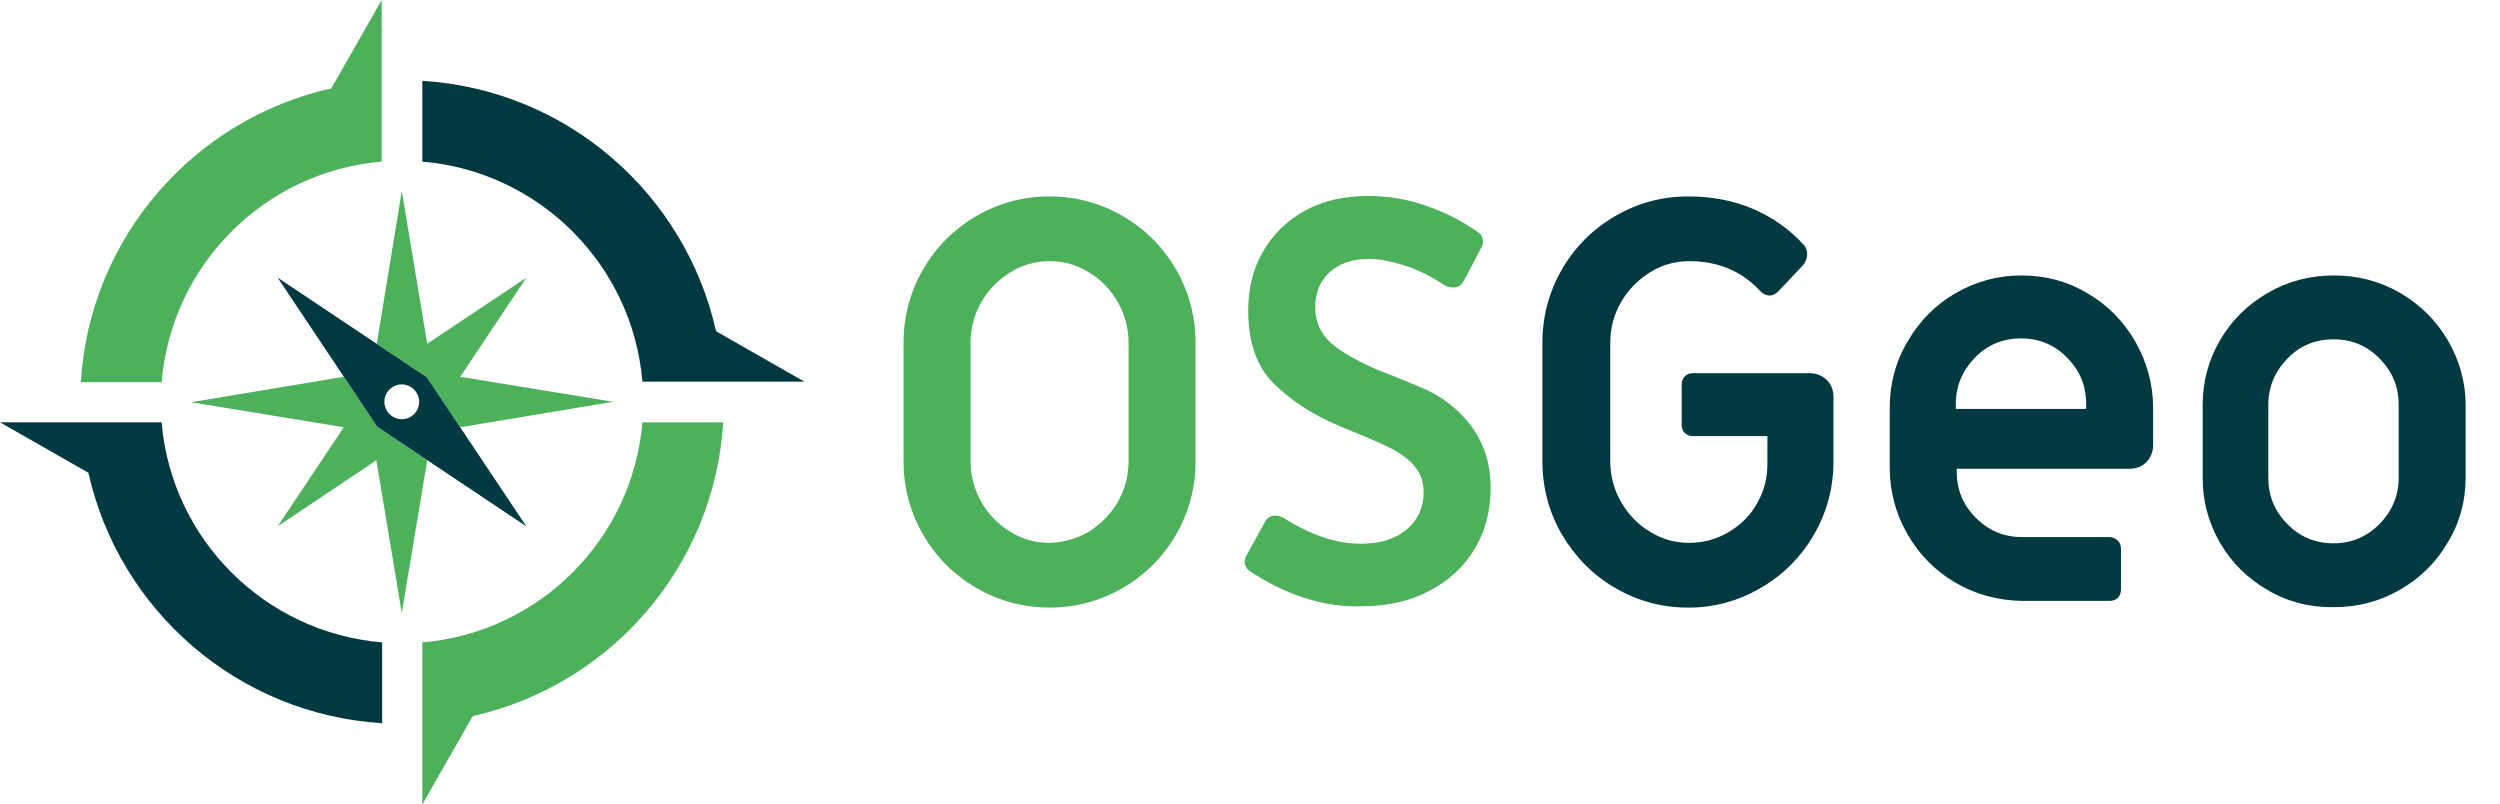 <svg xmlns="http://www.w3.org/2000/svg" viewBox="0 0 560 180"><path d="M306.5 43.9c-5.3 0-10 1-14 3.2-4.1 2.2-7.2 5.2-9.5 9.1-2.3 3.9-3.4 8.3-3.4 13.4 0 7.2 2 12.7 5.8 16.4 3.8 3.7 8.5 6.8 14.1 9.2l3.6 1.5c3.9 1.6 6.9 2.9 9 4 2 1.1 3.7 2.4 4.9 3.9 1.3 1.6 1.9 3.5 1.9 5.7 0 3.4-1.3 6.2-3.8 8.3-2.5 2.1-5.9 3.2-10.3 3.2-5.4 0-11.1-1.9-17.3-5.8-.6-.3-1.2-.5-1.9-.5-1 0-1.8.5-2.3 1.5l-4.3 7.8c-.2.5-.3 1.1-.1 1.7.2.6.5 1.1.9 1.3 3.7 2.5 7.7 4.6 12 6 4.3 1.4 8.7 2.2 13.2 2 5.7 0 10.7-1.1 15.1-3.4s7.8-5.4 10.2-9.4c2.4-4 3.6-8.6 3.6-13.7 0-5.3-1.4-9.9-4.3-13.8-2.9-3.9-6.8-6.9-11.7-8.9-4.9-2-7.8-3.2-8.5-3.4-5.2-2.2-8.9-4.3-11.3-6.4-2.3-2.1-3.5-4.8-3.5-8s1.1-5.8 3.2-7.8c2.2-2 5.1-3 8.8-3 2.3 0 4.9.5 7.8 1.4 2.9.9 6 2.4 9.2 4.5.6.3 1.2.5 1.9.5 1.1 0 1.9-.5 2.4-1.5l4.1-7.8c.2-.5.3-1.1.1-1.7-.2-.6-.5-1.1-.9-1.3-3.5-2.5-7.4-4.5-11.7-6-4.3-1.5-8.6-2.2-13-2.2zm-71.4.1c-5.9 0-11.4 1.5-16.4 4.4-5 2.9-9 6.9-11.9 11.9-2.9 5-4.4 10.5-4.4 16.5v26.5c0 6 1.5 11.5 4.4 16.5 2.9 5 6.9 9 11.9 11.9 5 2.9 10.5 4.4 16.4 4.4 5.9 0 11.4-1.5 16.4-4.4 5-2.9 9-6.9 11.9-11.9 2.9-5 4.4-10.5 4.4-16.5V76.8c0-6-1.5-11.5-4.4-16.5-2.9-5-6.9-9-11.9-11.9-5-2.9-10.5-4.4-16.4-4.4zm0 14.5c3.2 0 6.1.8 8.8 2.5 2.7 1.6 4.9 3.9 6.5 6.7 1.6 2.8 2.4 5.9 2.4 9.1v26.5c0 3.3-.8 6.3-2.4 9.1-1.6 2.8-3.8 5-6.5 6.7-2.7 1.6-5.7 2.4-8.8 2.5-3.2 0-6.1-.8-8.8-2.5-2.7-1.6-4.9-3.9-6.5-6.7-1.6-2.8-2.4-5.9-2.4-9.1V76.8c0-3.3.8-6.3 2.4-9.1 1.6-2.8 3.8-5 6.5-6.7 2.7-1.7 5.7-2.5 8.8-2.5z" fill="#4db05b"/><path d="M378.2 44c-6 0-11.4 1.5-16.4 4.4-5 2.9-9 6.9-11.9 11.9-2.9 5-4.4 10.5-4.4 16.5v26.5c0 6 1.5 11.5 4.4 16.5 3 5 6.9 9 11.9 11.9 5 2.9 10.4 4.4 16.4 4.4 5.8 0 11.2-1.5 16.2-4.4 5-2.9 9-6.9 11.9-11.9 2.9-5 4.4-10.5 4.4-16.5V88.9c0-1.5-.5-2.8-1.5-3.8-1.1-1-2.3-1.5-3.8-1.5h-26.1c-.8 0-1.4.2-1.9.7-.5.5-.7 1.2-.7 1.9v8.9c0 .8.2 1.4.7 1.9.5.5 1.2.7 1.9.7h16.6v6.1c0 3.2-.7 6.2-2.3 8.9-1.5 2.8-3.7 4.9-6.4 6.5-2.7 1.6-5.7 2.4-8.8 2.4-3.2 0-6.1-.8-8.8-2.5-2.7-1.6-4.9-3.9-6.5-6.7-1.6-2.8-2.4-5.9-2.4-9.1V76.8c0-3.3.8-6.3 2.4-9.1 1.6-2.8 3.8-5 6.5-6.7 2.7-1.7 5.7-2.5 8.8-2.5 6.4 0 11.7 2.2 15.8 6.6.6.7 1.4 1.1 2.2 1.1.7 0 1.3-.3 2-1l5.4-5.7c.7-.8 1-1.7 1-2.5s-.2-1.5-.7-2.1c-3.2-3.5-7-6.2-11.4-8.1-4.5-1.9-9.3-2.8-14.5-2.8zm74.6 17.7c-5.4 0-10.3 1.4-14.8 4s-8.1 6.3-10.7 10.8c-2.7 4.5-4 9.5-4 14.9v13.4c0 5.4 1.4 10.4 4 14.9s6.2 8.2 10.7 10.8c4.4 2.6 9.4 4 14.9 4.1h19.6c.8 0 1.4-.2 1.9-.7.5-.5.7-1.2.7-1.9v-9c0-.8-.2-1.4-.7-1.9-.5-.5-1.2-.8-1.9-.8h-19.6c-4 0-7.4-1.4-10.3-4.3-2.9-2.9-4.3-6.3-4.3-10.4v-.6H477c1.5 0 2.8-.5 3.8-1.5 1-1.1 1.5-2.3 1.5-3.8v-8.3c0-5.4-1.4-10.3-4-14.9-2.6-4.5-6.2-8.2-10.7-10.8-4.5-2.7-9.4-4-14.8-4zm70 0c-5.4 0-10.3 1.3-14.8 3.9-4.5 2.6-8.1 6.1-10.7 10.6-2.6 4.4-3.9 9.3-3.9 14.5v16.4c0 5.2 1.3 10 3.9 14.5 2.6 4.5 6.2 8 10.7 10.6 4.4 2.6 9.4 3.9 14.8 3.8 5.4 0 10.3-1.3 14.8-3.9 4.5-2.6 8.1-6.1 10.7-10.6 2.7-4.4 4-9.3 4-14.5V90.7c0-5.2-1.4-10-4-14.5-2.6-4.4-6.2-8-10.7-10.6-4.5-2.6-9.4-3.9-14.8-3.9zm-70.1 14.1c4 0 7.5 1.4 10.3 4.3 2.9 2.9 4.3 6.3 4.3 10.4v1.1h-29.2v-1.1c0-4.1 1.5-7.5 4.3-10.4 2.8-2.9 6.3-4.3 10.3-4.3zm70 .2c4 0 7.5 1.4 10.3 4.3 2.9 2.9 4.3 6.3 4.3 10.4V107c0 4.1-1.5 7.5-4.3 10.4-2.8 2.8-6.2 4.3-10.3 4.3-4 0-7.5-1.4-10.3-4.3-2.9-2.9-4.3-6.3-4.3-10.4V90.7c0-4.1 1.5-7.5 4.3-10.4 2.8-2.9 6.3-4.3 10.3-4.3z" fill="#003a40"/><path d="M85.5 0L74.2 19.8c-30.8 6.9-54.1 33.4-56.1 65.8h18.1c2.2-26.3 23.1-47.2 49.3-49.4V0zM90 42.8L84.4 77l11.2 7.5 7.5 11.2 34.2-5.7-34.2-5.6 14.8-22.2L95.7 77 90 42.8zM77 84.4l-34.2 5.7L77 95.7l-14.8 22.2 22.1-14.8 5.7 34.2 5.7-34.2-11.2-7.5L77 84.4zm66.9 10.2c-2.2 26.2-23.1 47.1-49.3 49.3v36.3l11.3-19.8c30.8-6.9 54.1-33.4 56.1-65.8h-18.1z" fill="#4db05b"/><path d="M94.6 18.1v18.1c26.2 2.2 47.1 23.1 49.3 49.3h36.3l-19.8-11.3c-6.9-30.8-33.4-54.1-65.8-56.1zM62.2 62.2l22.3 33.4 33.4 22.3-22.3-33.4-33.4-22.3zM90 86.1c2.1 0 3.9 1.8 3.9 3.9 0 2.1-1.7 3.9-3.9 3.9s-3.9-1.8-3.9-3.9c0-2.2 1.8-3.9 3.9-3.9zM0 94.6l19.8 11.3c6.9 30.8 33.4 54.1 65.8 56.1v-18.1c-26.3-2.2-47.2-23.1-49.4-49.3H0z" fill="#003a40"/></svg>
